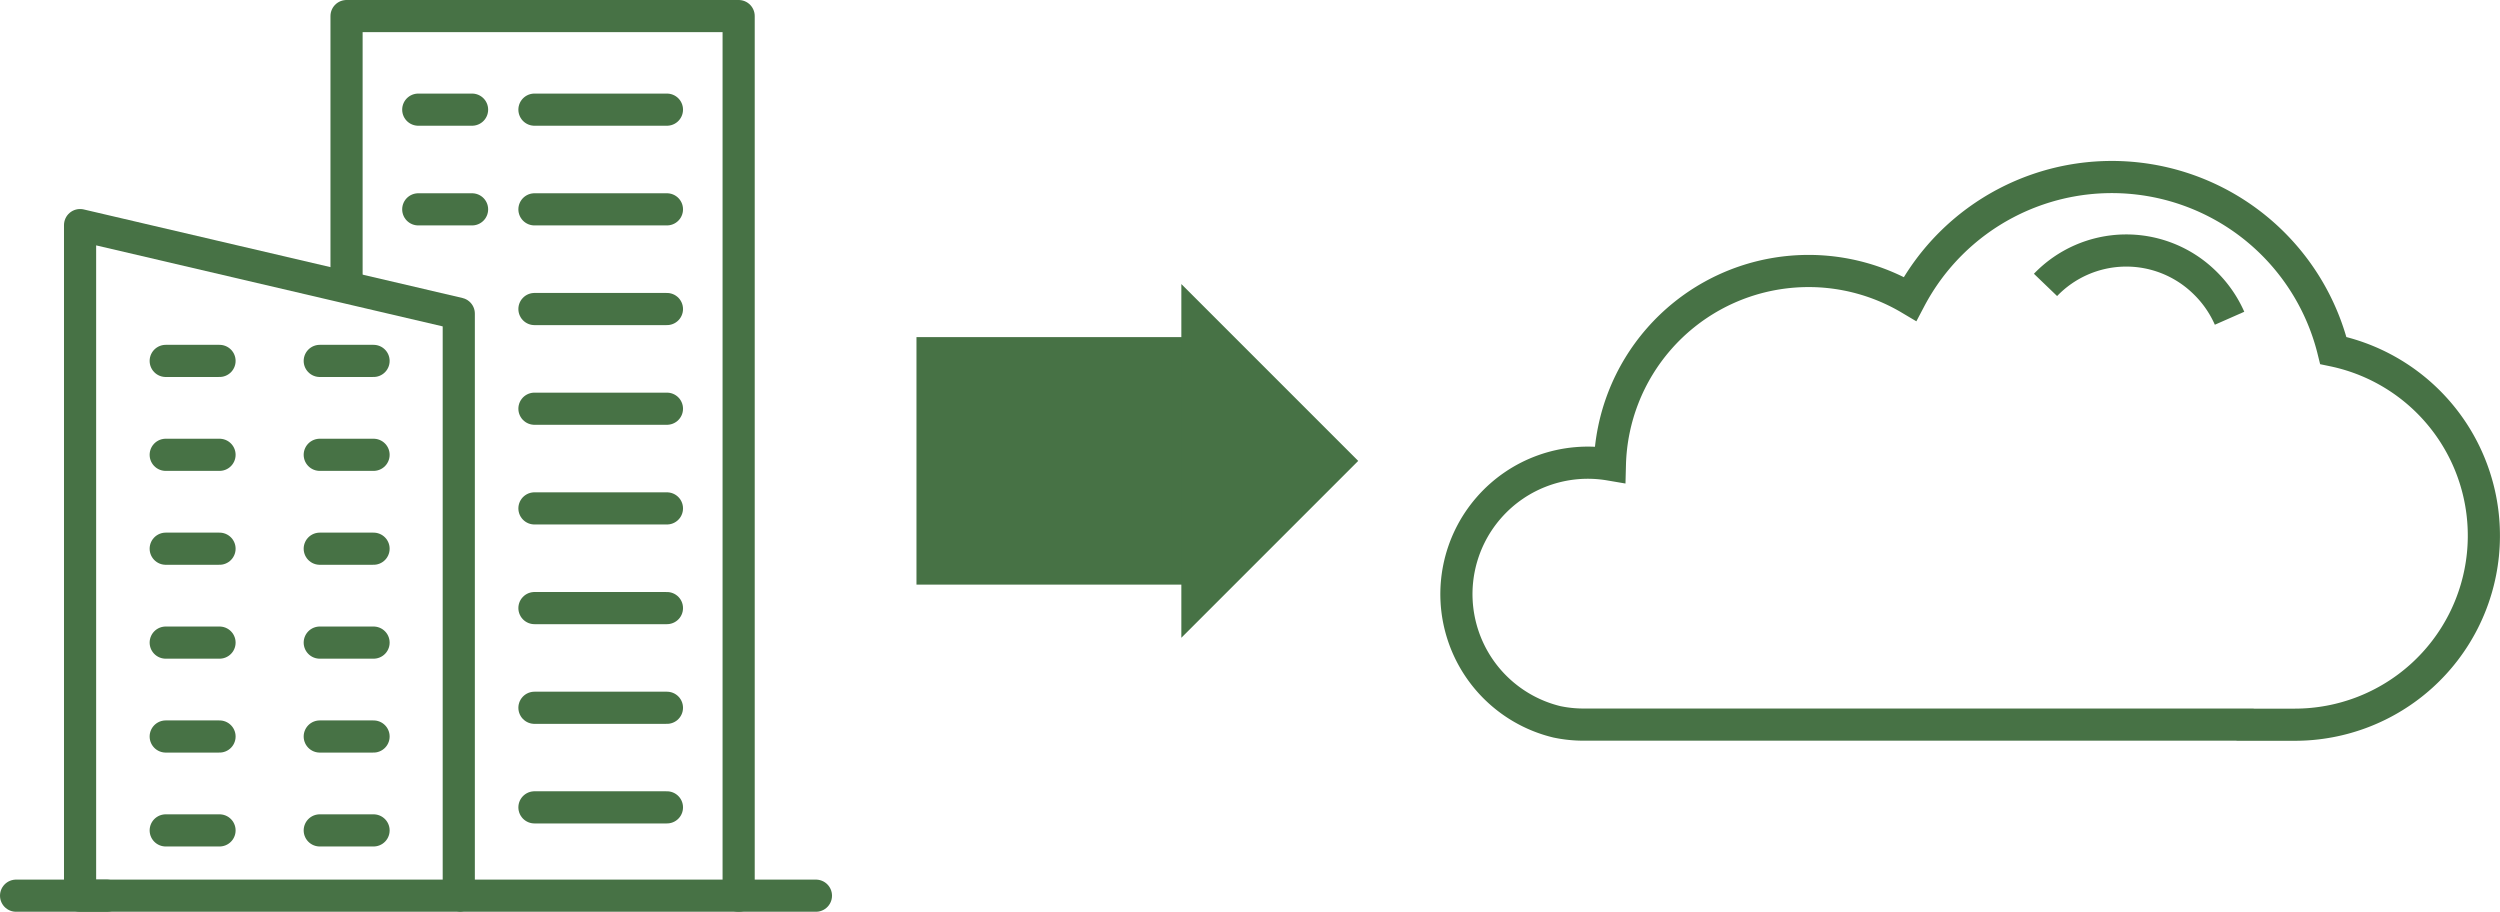<svg xmlns="http://www.w3.org/2000/svg" viewBox="0 0 233.23 85.06"><defs><style>.cls-1,.cls-3,.cls-4{fill:none;stroke:#477245;stroke-width:3px;}.cls-1{stroke-linecap:round;stroke-linejoin:round;}.cls-2{fill:#477245;}.cls-4{stroke-miterlimit:10;}</style></defs><g id="レイヤー_2" data-name="レイヤー 2"><g id="レイヤー_1-2" data-name="レイヤー 1"><g id="グループ_5840" data-name="グループ 5840"><g id="グループ_5661" data-name="グループ 5661"><g id="グループ_2012" data-name="グループ 2012"><path id="パス_11393" data-name="パス 11393" class="cls-1" d="M32.33,26.24V1.5H68.91V83.56H43.07"/><path id="パス_11394" data-name="パス 11394" class="cls-1" d="M7.47,83.56V21L42.8,29.26v54.3Z"/><line id="線_195" data-name="線 195" class="cls-1" x1="1.5" y1="83.56" x2="9.96" y2="83.56"/><line id="線_196" data-name="線 196" class="cls-1" x1="68.91" y1="83.56" x2="76.12" y2="83.56"/><line id="線_197" data-name="線 197" class="cls-1" x1="62.22" y1="10.23" x2="49.86" y2="10.23"/><line id="線_198" data-name="線 198" class="cls-1" x1="44.04" y1="10.23" x2="39.02" y2="10.23"/><line id="線_199" data-name="線 199" class="cls-1" x1="62.22" y1="19.53" x2="49.86" y2="19.53"/><line id="線_200" data-name="線 200" class="cls-1" x1="44.04" y1="19.53" x2="39.02" y2="19.53"/><line id="線_201" data-name="線 201" class="cls-1" x1="62.22" y1="28.83" x2="49.86" y2="28.83"/><line id="線_202" data-name="線 202" class="cls-1" x1="62.22" y1="38.13" x2="49.86" y2="38.13"/><line id="線_203" data-name="線 203" class="cls-1" x1="62.22" y1="47.43" x2="49.86" y2="47.43"/><line id="線_204" data-name="線 204" class="cls-1" x1="62.22" y1="56.73" x2="49.86" y2="56.73"/><line id="線_205" data-name="線 205" class="cls-1" x1="62.22" y1="66.03" x2="49.86" y2="66.03"/><line id="線_206" data-name="線 206" class="cls-1" x1="62.22" y1="75.32" x2="49.86" y2="75.32"/><line id="線_207" data-name="線 207" class="cls-1" x1="20.48" y1="33.67" x2="15.46" y2="33.67"/><line id="線_208" data-name="線 208" class="cls-1" x1="20.48" y1="42.43" x2="15.46" y2="42.43"/><line id="線_209" data-name="線 209" class="cls-1" x1="20.48" y1="51.19" x2="15.46" y2="51.19"/><line id="線_210" data-name="線 210" class="cls-1" x1="20.48" y1="59.95" x2="15.46" y2="59.95"/><line id="線_211" data-name="線 211" class="cls-1" x1="20.48" y1="68.71" x2="15.46" y2="68.71"/><line id="線_212" data-name="線 212" class="cls-1" x1="20.48" y1="77.47" x2="15.46" y2="77.47"/><line id="線_213" data-name="線 213" class="cls-1" x1="34.85" y1="33.67" x2="29.83" y2="33.67"/><line id="線_214" data-name="線 214" class="cls-1" x1="34.85" y1="42.43" x2="29.83" y2="42.43"/><line id="線_215" data-name="線 215" class="cls-1" x1="34.85" y1="51.19" x2="29.83" y2="51.19"/><line id="線_216" data-name="線 216" class="cls-1" x1="34.85" y1="59.95" x2="29.83" y2="59.95"/><line id="線_217" data-name="線 217" class="cls-1" x1="34.85" y1="68.71" x2="29.83" y2="68.71"/><line id="線_218" data-name="線 218" class="cls-1" x1="34.85" y1="77.47" x2="29.83" y2="77.47"/></g></g><g id="グループ_5662" data-name="グループ 5662"><rect id="長方形_15657" data-name="長方形 15657" class="cls-2" x="85.5" y="31.45" width="29.33" height="23.09"/><path id="パス_11401" data-name="パス 11401" class="cls-2" d="M126.71,43l-16.5-16.5v33Z"/></g><g id="グループ_5663" data-name="グループ 5663"><path id="パス_11395" data-name="パス 11395" class="cls-3" d="M208.65,67.61h5.44a17.64,17.64,0,0,0,3.59-34.91,21.28,21.28,0,0,0-39.49-4.82,18.54,18.54,0,0,0-28,15.46,12.26,12.26,0,0,0-4.95,24,12.07,12.07,0,0,0,2.48.26h62.53"/><path id="パス_11396" data-name="パス 11396" class="cls-4" d="M190.83,26.58a10.45,10.45,0,0,1,14.77-.3A10.59,10.59,0,0,1,208,29.69"/></g></g></g></g></svg>